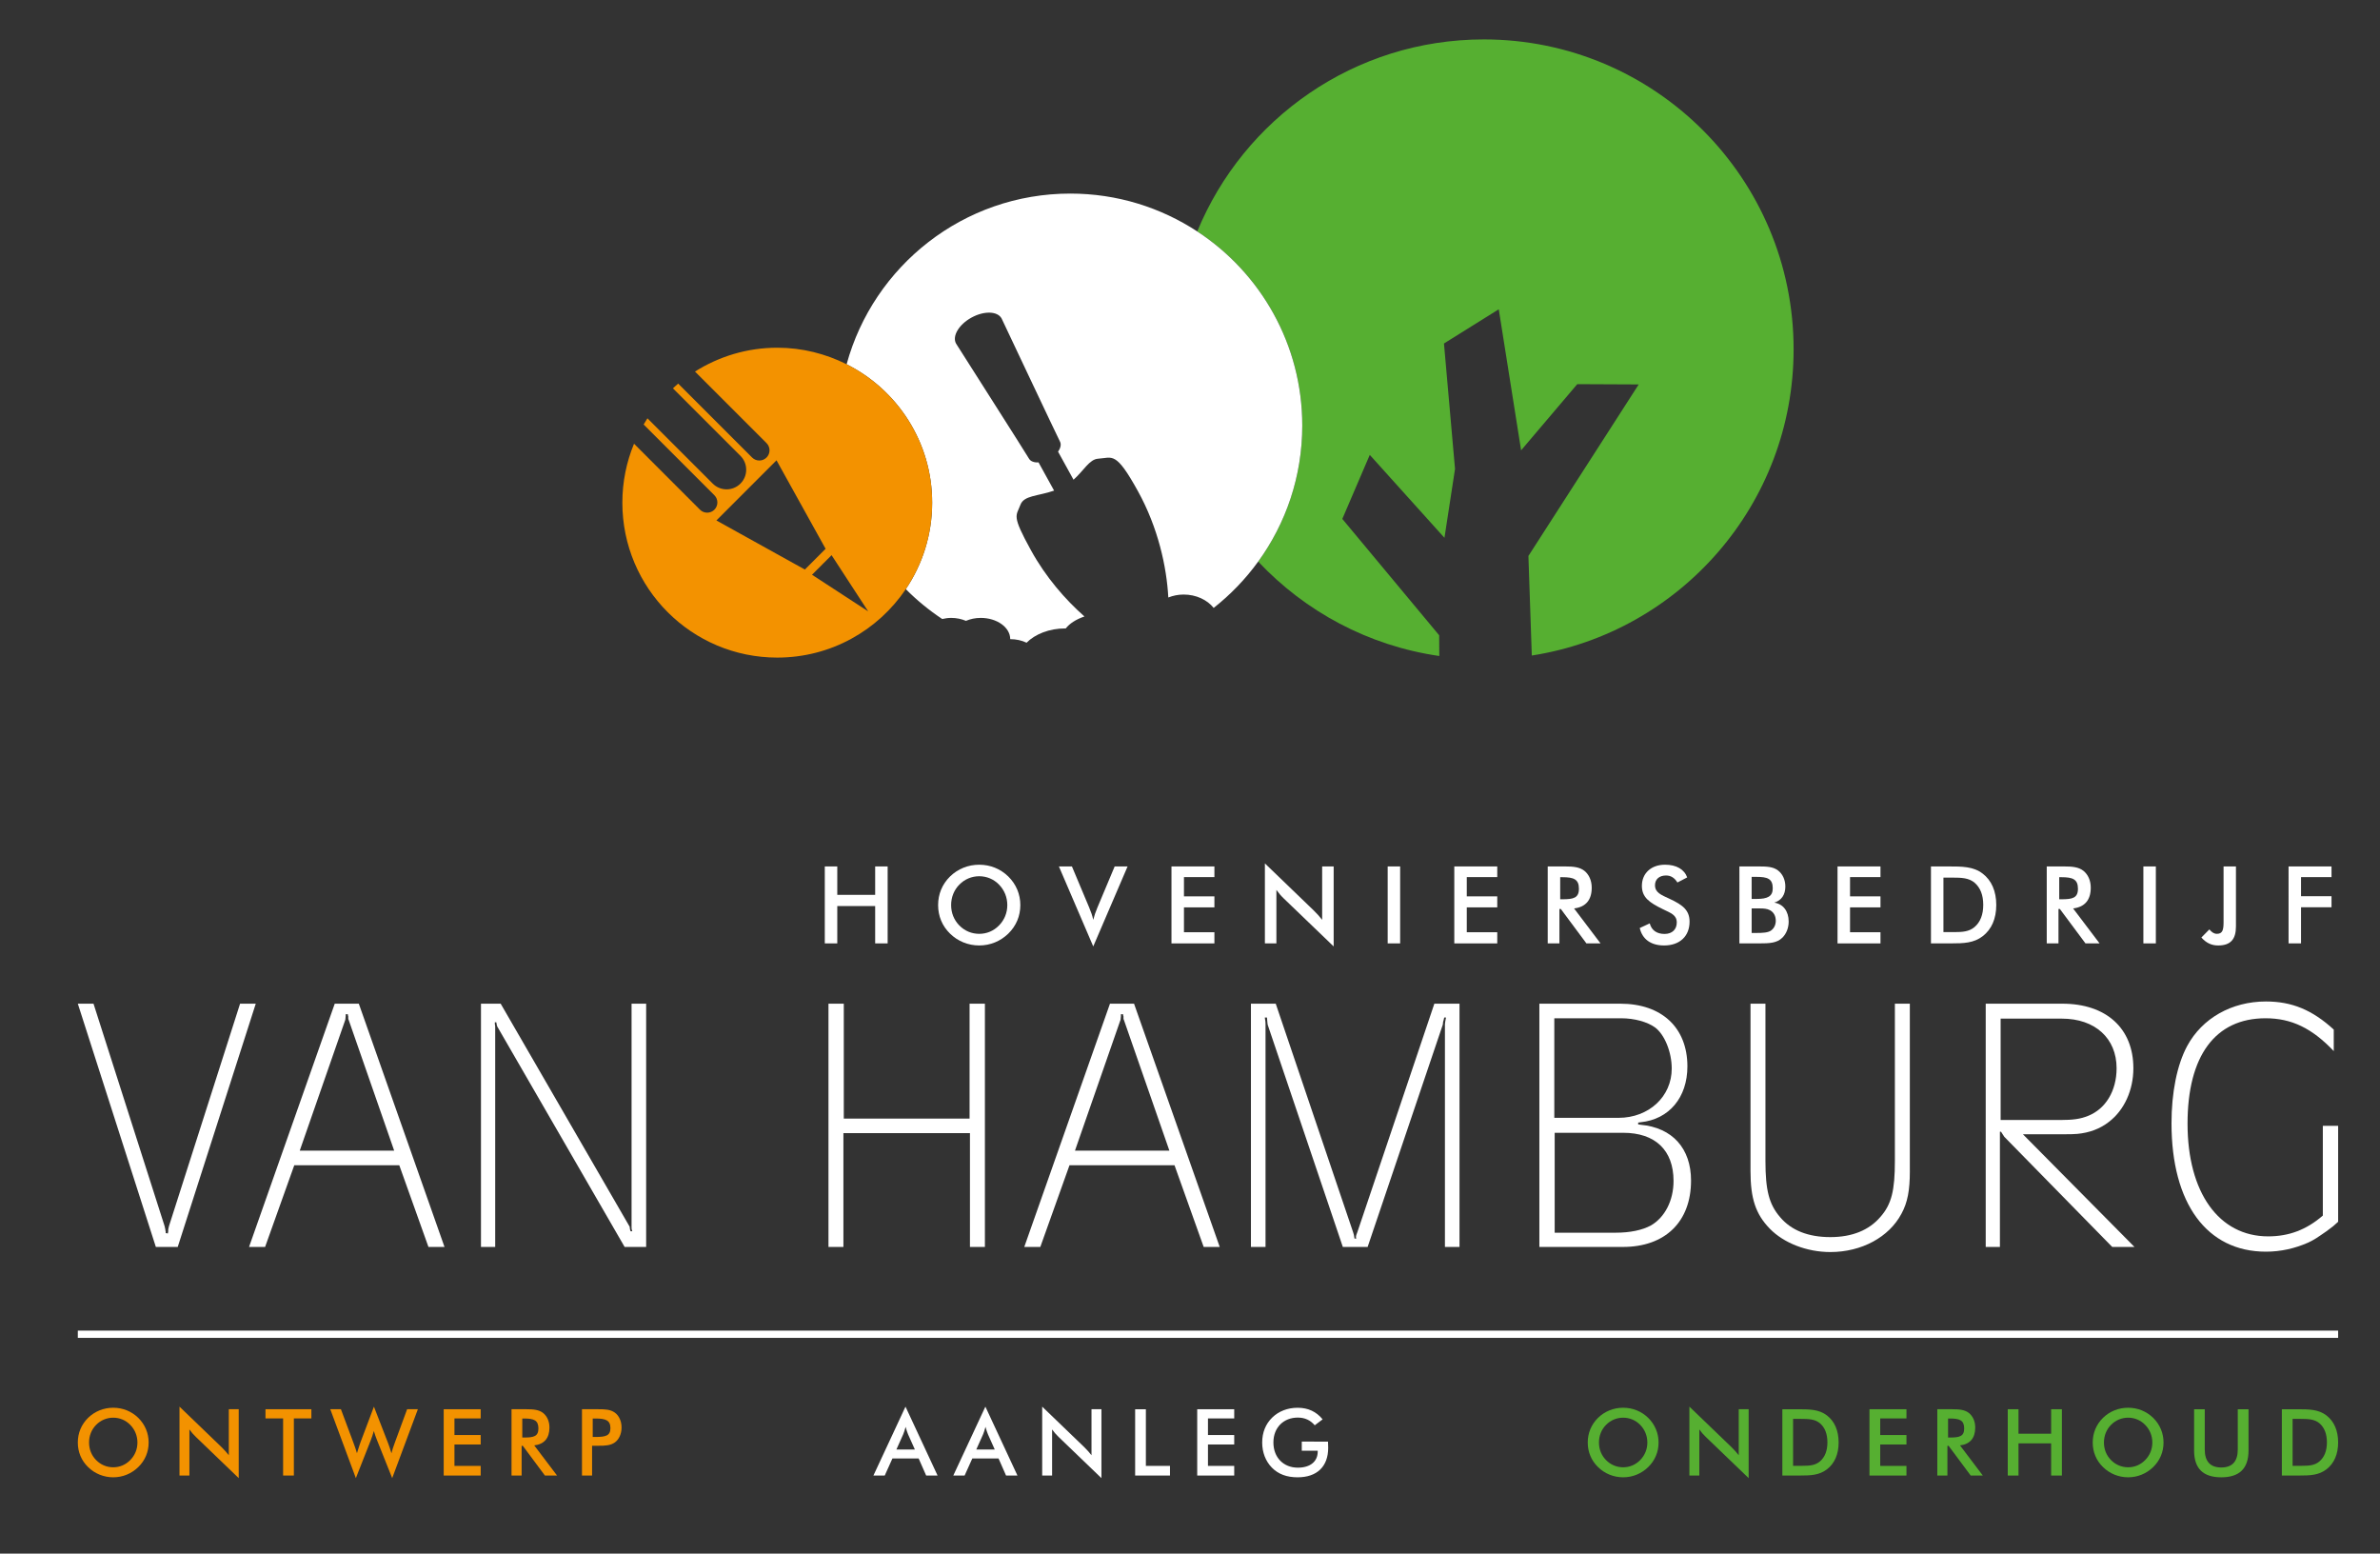 <?xml version="1.0" encoding="utf-8"?>
<!-- Generator: Adobe Illustrator 15.1.0, SVG Export Plug-In . SVG Version: 6.00 Build 0)  -->
<!DOCTYPE svg PUBLIC "-//W3C//DTD SVG 1.1//EN" "http://www.w3.org/Graphics/SVG/1.1/DTD/svg11.dtd">
<svg version="1.1" id="Laag_1" xmlns="http://www.w3.org/2000/svg" xmlns:xlink="http://www.w3.org/1999/xlink" x="0px" y="0px"
	 width="283.465px" height="185px" viewBox="0 0 283.465 185" enable-background="new 0 0 283.465 185" xml:space="preserve">
<rect x="0" y="0" width="283.465" height="185" fill="#333333" stroke="none"/>
<g>
	<rect x="9.269" y="158.447" fill="#FFFFFF" width="269.21" height="0.863"/>
</g>
<g>
	<path fill="#F39200" d="M16.467,174.697c-0.806,0.783-1.854,1.216-2.981,1.216c-1.125,0-2.197-0.433-2.992-1.216
		c-0.806-0.783-1.226-1.8-1.226-2.927c0-1.125,0.419-2.14,1.226-2.937c0.807-0.782,1.855-1.202,2.992-1.202
		c1.138,0,2.175,0.42,2.981,1.202c0.807,0.797,1.237,1.823,1.237,2.937C17.704,172.897,17.274,173.914,16.467,174.697z
		 M15.518,169.674c-0.541-0.563-1.269-0.861-2.032-0.861c-0.761,0-1.49,0.298-2.042,0.861c-0.552,0.562-0.838,1.304-0.838,2.097
		c0,0.797,0.287,1.524,0.838,2.088c0.553,0.563,1.27,0.861,2.042,0.861c0.773,0,1.48-0.298,2.032-0.861
		c0.553-0.563,0.851-1.291,0.851-2.088C16.369,170.978,16.071,170.236,15.518,169.674z"/>
	<path fill="#F39200" d="M21.378,167.499l5.012,4.824c0.32,0.311,0.596,0.63,0.861,0.961v-5.477h1.181v8.204l-5.111-4.914
		c-0.288-0.275-0.542-0.574-0.763-0.883v5.487h-1.18V167.499z"/>
	<path fill="#F39200" d="M35,175.702h-1.281v-6.801H31.62v-1.094h5.466v1.094H35V175.702z"/>
	<path fill="#F39200" d="M40.605,167.808l1.49,3.987c0.155,0.418,0.299,0.827,0.42,1.246c0.232-0.761,0.386-1.191,0.431-1.324
		l1.59-4.218l1.667,4.296c0.144,0.374,0.287,0.794,0.42,1.258c0.088-0.376,0.22-0.772,0.387-1.225l1.479-4.021h1.281l-3.058,8.204
		l-1.8-4.505c-0.155-0.387-0.287-0.761-0.386-1.104c-0.111,0.387-0.232,0.76-0.375,1.125l-1.767,4.483l-3.047-8.204H40.605z"/>
	<path fill="#F39200" d="M52.847,167.808h4.405v1.094h-3.125v1.977h3.125v1.126h-3.125v2.55h3.125v1.148h-4.405V167.808z"/>
	<path fill="#F39200" d="M62.129,175.702h-1.204v-7.895h1.788c0.852,0,1.481,0.066,1.966,0.441c0.474,0.376,0.762,0.994,0.762,1.733
		c0,1.271-0.618,1.988-1.812,2.133l2.716,3.587h-1.445l-2.628-3.533h-0.144V175.702z M62.439,171.176
		c1.126,0,1.688-0.132,1.688-1.082c0-0.974-0.541-1.182-1.688-1.182h-0.233v2.264H62.439z"/>
	<path fill="#F39200" d="M70.518,175.702h-1.203v-7.895h1.69c0.088,0,0.165,0,0.253,0c0.806,0,1.446,0.022,1.976,0.408
		c0.486,0.354,0.795,1.004,0.795,1.767c0,0.764-0.309,1.425-0.795,1.778c-0.53,0.375-1.17,0.397-1.976,0.397
		c-0.077,0-0.166,0-0.253,0h-0.487V175.702z M70.927,171.109c1.181,0,1.777-0.132,1.777-1.049c0-0.95-0.585-1.148-1.777-1.148
		h-0.332v2.197H70.927z"/>
	<path fill="#FFFFFF" d="M109.415,173.671h-3.124l-0.916,2.031h-1.348l3.82-8.203l3.82,8.203h-1.358L109.415,173.671z
		 M108.962,172.601l-0.806-1.8c-0.088-0.21-0.188-0.497-0.297-0.896c-0.1,0.398-0.199,0.686-0.288,0.896l-0.806,1.8H108.962z"/>
	<path fill="#FFFFFF" d="M118.93,173.671h-3.125l-0.916,2.031h-1.348l3.821-8.203l3.819,8.203h-1.357L118.93,173.671z
		 M118.477,172.601l-0.806-1.8c-0.088-0.21-0.188-0.497-0.298-0.896c-0.1,0.398-0.199,0.686-0.287,0.896l-0.806,1.8H118.477z"/>
	<path fill="#FFFFFF" d="M124.128,167.499l5.012,4.824c0.32,0.311,0.597,0.63,0.861,0.961v-5.477h1.183v8.204l-5.112-4.914
		c-0.288-0.275-0.541-0.574-0.764-0.883v5.487h-1.18V167.499z"/>
	<path fill="#FFFFFF" d="M135.199,167.808h1.278v6.746h2.872v1.148h-4.15V167.808z"/>
	<path fill="#FFFFFF" d="M142.592,167.808h4.407v1.094h-3.127v1.977h3.127v1.126h-3.127v2.55h3.127v1.148h-4.407V167.808z"/>
	<path fill="#FFFFFF" d="M158.171,171.661c0.01,0.32,0.021,0.563,0.021,0.741c0,2.241-1.347,3.511-3.644,3.511
		c-1.292,0-2.297-0.375-3.059-1.148c-0.751-0.764-1.158-1.821-1.158-2.994c0-1.191,0.407-2.206,1.202-2.98
		c0.774-0.751,1.833-1.158,3.015-1.158c1.248,0,2.221,0.452,2.982,1.379l-0.94,0.707c-0.528-0.617-1.191-0.917-2.019-0.917
		c-1.689,0-2.904,1.182-2.904,2.96c0,1.8,1.204,3.004,2.915,3.004c1.479,0,2.362-0.739,2.362-1.912c0-0.031,0-0.076,0-0.108h-1.898
		v-1.083H158.171z"/>
	<path fill="#56AF31" d="M196.304,174.697c-0.806,0.783-1.854,1.216-2.98,1.216c-1.128,0-2.197-0.433-2.992-1.216
		c-0.806-0.783-1.227-1.8-1.227-2.927c0-1.125,0.421-2.14,1.227-2.937c0.806-0.782,1.854-1.202,2.992-1.202
		c1.136,0,2.175,0.42,2.98,1.202c0.807,0.797,1.236,1.823,1.236,2.937C197.54,172.897,197.11,173.914,196.304,174.697z
		 M195.355,169.674c-0.543-0.563-1.271-0.861-2.032-0.861c-0.763,0-1.491,0.298-2.042,0.861c-0.555,0.562-0.841,1.304-0.841,2.097
		c0,0.797,0.286,1.524,0.841,2.088c0.551,0.563,1.27,0.861,2.042,0.861c0.771,0,1.479-0.298,2.032-0.861
		c0.551-0.563,0.85-1.291,0.85-2.088C196.205,170.978,195.906,170.236,195.355,169.674z"/>
	<path fill="#56AF31" d="M201.212,167.499l5.015,4.824c0.32,0.311,0.595,0.63,0.862,0.961v-5.477h1.181v8.204l-5.113-4.914
		c-0.288-0.275-0.541-0.574-0.762-0.883v5.487h-1.183V167.499z"/>
	<path fill="#56AF31" d="M212.283,167.808h1.734c1.48,0,2.617,0,3.577,0.739c0.906,0.696,1.392,1.801,1.392,3.214
		c0,1.414-0.485,2.506-1.392,3.202c-0.917,0.706-1.954,0.739-3.236,0.739c-0.109,0-0.229,0-0.341,0h-1.734V167.808z
		 M214.028,174.544c0.221,0,0.421,0,0.619,0c0.872,0,1.544-0.045,2.108-0.519c0.597-0.508,0.895-1.271,0.895-2.275
		s-0.298-1.768-0.895-2.276c-0.586-0.484-1.315-0.518-2.264-0.518c-0.144,0-0.299,0-0.464,0h-0.465v5.588H214.028z"/>
	<path fill="#56AF31" d="M222.66,167.808h4.404v1.094h-3.123v1.977h3.123v1.126h-3.123v2.55h3.123v1.148h-4.404V167.808z"/>
	<path fill="#56AF31" d="M231.941,175.702h-1.202v-7.895h1.788c0.852,0,1.479,0.066,1.967,0.441
		c0.475,0.376,0.762,0.994,0.762,1.733c0,1.271-0.619,1.988-1.812,2.133l2.714,3.587h-1.443l-2.627-3.533h-0.146V175.702z
		 M232.251,171.176c1.128,0,1.688-0.132,1.688-1.082c0-0.974-0.54-1.182-1.688-1.182h-0.231v2.264H232.251z"/>
	<path fill="#56AF31" d="M239.13,167.808h1.279v2.915h3.887v-2.915h1.281v7.895h-1.281v-3.831h-3.887v3.831h-1.279V167.808z"/>
	<path fill="#56AF31" d="M256.449,174.697c-0.808,0.783-1.855,1.216-2.982,1.216c-1.125,0-2.197-0.433-2.992-1.216
		c-0.807-0.783-1.225-1.8-1.225-2.927c0-1.125,0.418-2.14,1.225-2.937c0.805-0.782,1.854-1.202,2.992-1.202
		c1.138,0,2.175,0.42,2.982,1.202c0.805,0.797,1.234,1.823,1.234,2.937C257.684,172.897,257.254,173.914,256.449,174.697z
		 M255.499,169.674c-0.541-0.563-1.271-0.861-2.032-0.861c-0.762,0-1.491,0.298-2.043,0.861c-0.551,0.562-0.838,1.304-0.838,2.097
		c0,0.797,0.287,1.524,0.838,2.088c0.552,0.563,1.271,0.861,2.043,0.861s1.479-0.298,2.032-0.861
		c0.552-0.563,0.851-1.291,0.851-2.088C256.35,170.978,256.051,170.236,255.499,169.674z"/>
	<path fill="#56AF31" d="M262.593,167.808v4.793c0,1.425,0.663,2.143,1.967,2.143s1.965-0.718,1.965-2.143v-4.793h1.281v4.913
		c0,2.133-1.071,3.192-3.246,3.192c-2.176,0-3.236-1.06-3.236-3.192v-4.913H262.593z"/>
	<path fill="#56AF31" d="M271.777,167.808h1.733c1.479,0,2.617,0,3.577,0.739c0.904,0.696,1.392,1.801,1.392,3.214
		c0,1.414-0.487,2.506-1.392,3.202c-0.917,0.706-1.954,0.739-3.235,0.739c-0.11,0-0.23,0-0.342,0h-1.733V167.808z M273.521,174.544
		c0.221,0,0.419,0,0.618,0c0.873,0,1.546-0.045,2.109-0.519c0.595-0.508,0.894-1.271,0.894-2.275s-0.299-1.768-0.894-2.276
		c-0.585-0.484-1.313-0.518-2.264-0.518c-0.145,0-0.297,0-0.464,0h-0.466v5.588H273.521z"/>
</g>
<path fill="#56AF31" d="M176.727,4.694c-15.411,0-28.606,9.449-34.13,22.865c7.532,4.935,12.507,13.443,12.507,23.117
	c0,6.053-1.95,11.646-5.251,16.196c5.586,5.936,13.113,10.023,21.571,11.242l-0.015-2.469l-11.535-13.854l3.27-7.625l8.895,9.875
	l1.258-8.2l-1.316-14.939l6.526-4.073l2.662,16.793l6.688-7.878l7.318,0.034l-13.136,20.424l0.403,11.856
	c17.662-2.746,31.182-18.026,31.182-36.462C213.624,21.218,197.104,4.694,176.727,4.694z"/>
<path fill="#FFFFFF" d="M142.597,27.56c-4.344-2.848-9.537-4.509-15.119-4.509c-12.729,0-23.44,8.611-26.644,20.324
	c6.037,3.031,10.189,9.264,10.189,16.479c0,3.814-1.156,7.357-3.139,10.298c1.319,1.327,2.772,2.519,4.337,3.558
	c0.34-0.079,0.694-0.133,1.069-0.133c0.644,0,1.238,0.133,1.757,0.351c0.52-0.218,1.114-0.351,1.758-0.351
	c1.94,0,3.515,1.133,3.515,2.53l0,0c0.72,0,1.389,0.156,1.946,0.424c1.031-1.029,2.708-1.701,4.606-1.701
	c0.021,0,0.041,0.002,0.062,0.002c0.466-0.596,1.248-1.093,2.227-1.424c-2.294-2.024-4.604-4.681-6.364-7.872
	c-2.346-4.255-1.771-4.048-1.262-5.427c0.419-1.128,2.065-1.016,4.011-1.689l-1.853-3.359c-0.527,0.032-0.962-0.125-1.147-0.465
	c-0.271-0.491-8.636-13.607-8.679-13.686c-0.485-0.881,0.335-2.264,1.833-3.09c1.497-0.825,3.105-0.782,3.591,0.098
	c0.017,0.029,6.714,14.222,6.945,14.642c0.188,0.34,0.089,0.791-0.22,1.219l1.844,3.345c1.213-1.075,1.89-2.438,2.932-2.504
	c1.721-0.106,2.075-0.963,4.751,3.889c2.386,4.327,3.411,8.977,3.605,12.638c0.557-0.221,1.172-0.351,1.828-0.351
	c1.494,0,2.809,0.634,3.576,1.591c2.011-1.584,3.795-3.438,5.299-5.513c3.301-4.551,5.251-10.144,5.251-16.196
	C155.104,41.003,150.129,32.494,142.597,27.56z"/>
<path fill="#F39200" d="M100.834,43.375c-2.487-1.249-5.287-1.97-8.259-1.97c-3.605,0-6.958,1.05-9.799,2.838l8.521,8.521
	c0.475,0.475,0.475,1.244,0.001,1.718c-0.476,0.474-1.244,0.474-1.719,0l-8.805-8.805c-0.216,0.18-0.416,0.376-0.623,0.566
	l8.04,8.039c0.913,0.913,0.913,2.392,0,3.303c-0.911,0.913-2.391,0.913-3.302,0l-7.777-7.775c-0.157,0.241-0.303,0.489-0.45,0.739
	l8.425,8.424c0.474,0.476,0.474,1.243,0,1.719c-0.474,0.475-1.244,0.475-1.717,0l-7.855-7.855c-0.892,2.164-1.39,4.531-1.39,7.018
	c0,10.191,8.26,18.45,18.45,18.45c6.375,0,11.995-3.235,15.31-8.152c1.982-2.94,3.139-6.483,3.139-10.298
	C111.023,52.639,106.871,46.406,100.834,43.375z M85.325,61.974l7.16-7.161l5.847,10.536l-2.47,2.471L85.325,61.974z M96.713,68.439
	l2.331-2.331l4.358,6.69L96.713,68.439z"/>
<g>
	<path fill="#FFFFFF" d="M11.137,119.516l8.468,26.491c0,0.043,0.044,0.173,0.087,0.391c0,0.043,0,0.131,0.043,0.26v0.175
		l0.26,0.043l0.043-0.261v-0.217c0.044-0.218,0.087-0.348,0.087-0.391l8.469-26.491h1.868l-9.294,28.967h-2.606l-9.293-28.967
		H11.137z"/>
	<path fill="#FFFFFF" d="M39.87,119.516h2.866l10.206,28.967H51.03l-3.474-9.729H35.049l-3.475,9.729h-1.912L39.87,119.516z
		 M35.7,137.017h11.248l-5.428-15.591c-0.044-0.043-0.044-0.174-0.044-0.435c-0.042-0.043-0.042-0.086-0.042-0.216h-0.262v0.173
		v0.043l-0.043,0.435L35.7,137.017z"/>
	<path fill="#FFFFFF" d="M57.285,119.516h2.346l15.374,26.578c0,0.131,0,0.131,0.042,0.347c0.043,0.088,0.043,0.088,0.043,0.174
		h0.218c-0.087-0.217-0.087-0.304-0.087-0.478v-26.621h1.737v28.967h-2.563l-15.112-26.146c-0.088-0.128-0.13-0.303-0.174-0.607
		h-0.173v0.089v0.127c0.043,0.174,0.043,0.304,0.043,0.392v26.146h-1.694V119.516z"/>
	<path fill="#FFFFFF" d="M98.673,119.516h1.825v13.68h14.982v-13.68h1.825v28.967h-1.78v-13.551h-15.071v13.551h-1.78V119.516z"/>
	<path fill="#FFFFFF" d="M132.201,119.516h2.867l10.205,28.967h-1.911l-3.474-9.729h-12.508l-3.476,9.729h-1.91L132.201,119.516z
		 M128.032,137.017h11.246l-5.427-15.591c-0.044-0.043-0.044-0.174-0.044-0.435c-0.043-0.043-0.043-0.086-0.043-0.216h-0.261v0.173
		v0.043l-0.043,0.435L128.032,137.017z"/>
	<path fill="#FFFFFF" d="M148.989,119.516h2.955l9.206,27.186c0.086,0.26,0.131,0.392,0.174,0.781h0.218
		c-0.043-0.086-0.043-0.173-0.043-0.218c0-0.086,0.043-0.26,0.173-0.563l9.163-27.186h2.996v28.967h-1.736V121.99
		c0-0.172,0.043-0.39,0.131-0.825h-0.218c-0.043,0.218-0.087,0.391-0.131,0.521c0,0.173-0.043,0.304-0.043,0.348l-8.945,26.448
		h-2.955l-8.945-26.448c0-0.044-0.043-0.175-0.043-0.348c0-0.131-0.044-0.304-0.044-0.521h-0.261
		c0.087,0.436,0.087,0.653,0.087,0.825v26.492h-1.738V119.516z"/>
	<path fill="#FFFFFF" d="M183.343,119.516h9.641c4.95,0,7.991,2.867,7.991,7.468c0,3.691-2.17,6.299-5.559,6.647l-0.305,0.042v0.218
		l0.305,0.043c3.778,0.348,5.992,2.822,5.992,6.646c0,4.906-3.082,7.903-8.12,7.903h-9.945V119.516z M185.122,133.109h7.644
		c3.605,0,6.342-2.521,6.342-5.862c0-1.999-0.868-4.083-1.997-4.91c-0.913-0.65-2.432-1.085-4.04-1.085h-7.948V133.109z
		 M185.167,146.787h7.252c1.738,0,3.169-0.304,4.214-0.866c1.649-0.956,2.691-2.955,2.691-5.301c0-3.647-2.171-5.731-5.993-5.731
		h-8.164V146.787z"/>
	<path fill="#FFFFFF" d="M227.469,139.448c0,2.259-0.263,3.734-1.001,5.082c-1.476,2.779-4.733,4.56-8.468,4.56
		c-2.823,0-5.559-1.084-7.209-2.779c-1.693-1.738-2.301-3.605-2.301-6.862v-19.933h1.779v18.718c0,3.518,0.436,5.167,1.736,6.688
		c1.348,1.607,3.388,2.389,5.994,2.389c2.604,0,4.604-0.826,5.949-2.389c1.347-1.521,1.738-3.17,1.738-6.688v-18.718h1.781V139.448z
		"/>
	<path fill="#FFFFFF" d="M236.503,119.516h9.117c5.256,0,8.471,2.951,8.471,7.685c0,2.607-1.086,4.996-2.911,6.386
		c-1.042,0.826-2.344,1.303-3.777,1.434c-0.393,0.043-0.955,0.043-1.65,0.043h-4.82l13.289,13.42h-2.649l-12.854-13.116
		c-0.088-0.131-0.218-0.347-0.392-0.607h-0.132v13.724h-1.69V119.516z M238.281,133.368h7.081c1.562,0,2.43-0.13,3.299-0.479
		c2.129-0.825,3.432-2.996,3.432-5.689c0-3.56-2.562-5.905-6.515-5.905h-7.297V133.368z"/>
	<path fill="#FFFFFF" d="M277.958,125.159c-2.606-2.735-5.038-3.907-8.122-3.907c-5.992,0-9.293,4.474-9.293,12.551
		c0,8.208,3.735,13.42,9.598,13.42c2.476,0,4.561-0.782,6.515-2.476v-10.684h1.824v11.422c-0.521,0.477-0.609,0.564-1.39,1.129
		c-1.129,0.782-1.435,0.999-2.171,1.347c-1.563,0.693-3.259,1.085-5.038,1.085c-7.037,0-11.248-5.733-11.248-15.286
		c0-3.648,0.651-6.949,1.867-9.206c1.781-3.302,5.297-5.301,9.381-5.301c3.082,0,5.515,0.999,8.077,3.346V125.159z"/>
</g>
<g>
	<g>
		<path fill="#FFFFFF" d="M98.236,103.173h1.486v3.384h4.513v-3.384h1.486v9.164h-1.486v-4.447h-4.513v4.447h-1.486V103.173z"/>
		<path fill="#FFFFFF" d="M120.09,111.174c-0.936,0.908-2.153,1.409-3.46,1.409c-1.309,0-2.553-0.501-3.476-1.409
			c-0.935-0.912-1.422-2.091-1.422-3.398c0-1.307,0.487-2.486,1.422-3.408c0.937-0.91,2.155-1.4,3.476-1.4
			c1.318,0,2.524,0.49,3.46,1.4c0.937,0.922,1.435,2.113,1.435,3.408C121.524,109.083,121.026,110.262,120.09,111.174z
			 M118.987,105.339c-0.627-0.653-1.474-1-2.357-1c-0.886,0-1.732,0.347-2.372,1c-0.642,0.653-0.976,1.515-0.976,2.437
			c0,0.924,0.334,1.77,0.976,2.423c0.64,0.653,1.474,0.999,2.372,0.999c0.897,0,1.717-0.346,2.357-0.999s0.986-1.499,0.986-2.423
			C119.974,106.854,119.628,105.992,118.987,105.339z"/>
		<path fill="#FFFFFF" d="M126.119,103.173h1.551l2.052,4.885c0.218,0.514,0.385,0.988,0.487,1.474
			c0.115-0.474,0.282-0.96,0.5-1.474l2.052-4.885h1.538l-4.09,9.525L126.119,103.173z"/>
		<path fill="#FFFFFF" d="M139.526,103.173h5.114v1.269h-3.627v2.295h3.627v1.31h-3.627v2.961h3.627v1.33h-5.114V103.173z"/>
		<path fill="#FFFFFF" d="M150.654,102.813l5.817,5.604c0.373,0.358,0.695,0.729,1.002,1.114v-6.358h1.371v9.525l-5.936-5.704
			c-0.334-0.319-0.628-0.667-0.885-1.026v6.369h-1.37V102.813z"/>
		<path fill="#FFFFFF" d="M165.277,103.173h1.485v9.164h-1.485V103.173z"/>
		<path fill="#FFFFFF" d="M173.211,103.173h5.117v1.269h-3.63v2.295h3.63v1.31h-3.63v2.961h3.63v1.33h-5.117V103.173z"/>
		<path fill="#FFFFFF" d="M185.734,112.337h-1.396v-9.164h2.074c0.989,0,1.719,0.077,2.283,0.512
			c0.55,0.438,0.884,1.155,0.884,2.016c0,1.472-0.717,2.307-2.102,2.473l3.153,4.164h-1.682l-3.049-4.1h-0.166V112.337z
			 M186.094,107.083c1.308,0,1.961-0.152,1.961-1.256c0-1.13-0.627-1.373-1.961-1.373h-0.271v2.629H186.094z"/>
		<path fill="#FFFFFF" d="M196.488,109.954c0.218,0.818,0.833,1.257,1.769,1.257c0.899,0,1.45-0.54,1.45-1.359
			c0-0.896-0.682-1.115-1.628-1.577c-1.631-0.794-2.525-1.409-2.525-2.792c0-1.477,1.089-2.516,2.756-2.516
			c1.356,0,2.295,0.553,2.64,1.513l-1.165,0.604c-0.357-0.565-0.783-0.833-1.359-0.833c-0.809,0-1.31,0.462-1.31,1.153
			c0,0.886,0.719,1.153,1.744,1.628c1.616,0.744,2.372,1.397,2.372,2.719c0,1.705-1.141,2.833-3.038,2.833
			c-1.564,0-2.591-0.744-2.895-2.078L196.488,109.954z"/>
		<path fill="#FFFFFF" d="M207.167,103.173h2.307c0.977,0,1.706,0.04,2.269,0.462c0.563,0.412,0.897,1.115,0.897,1.935
			c0,0.976-0.463,1.653-1.318,1.911c1.061,0.167,1.714,1.024,1.714,2.256c0,0.756-0.28,1.449-0.74,1.91
			c-0.656,0.653-1.527,0.69-2.81,0.69h-2.318V103.173z M209.193,107.044c1.344,0,1.946-0.308,1.946-1.268
			c0-1.142-0.627-1.361-1.946-1.361h-0.566v2.629H209.193z M209.141,111.095c0.833,0,1.423-0.038,1.779-0.28
			c0.36-0.246,0.58-0.668,0.58-1.17c0-0.577-0.244-1.023-0.706-1.268c-0.344-0.179-0.756-0.204-1.205-0.204
			c-0.142,0-0.295,0-0.448,0h-0.514v2.922H209.141z"/>
		<path fill="#FFFFFF" d="M218.855,103.173h5.116v1.269h-3.626v2.295h3.626v1.31h-3.626v2.961h3.626v1.33h-5.116V103.173z"/>
		<path fill="#FFFFFF" d="M229.983,103.173h2.011c1.719,0,3.038,0,4.153,0.859c1.053,0.808,1.614,2.091,1.614,3.73
			s-0.562,2.908-1.614,3.717c-1.063,0.82-2.271,0.857-3.755,0.857c-0.129,0-0.271,0-0.398,0h-2.011V103.173z M232.009,110.993
			c0.255,0,0.485,0,0.716,0c1.012,0,1.795-0.052,2.449-0.604c0.692-0.59,1.036-1.475,1.036-2.641c0-1.167-0.344-2.049-1.036-2.642
			c-0.68-0.564-1.524-0.602-2.629-0.602c-0.166,0-0.345,0-0.536,0h-0.54v6.487H232.009z"/>
		<path fill="#FFFFFF" d="M245.172,112.337h-1.399v-9.164h2.076c0.989,0,1.719,0.077,2.282,0.512
			c0.552,0.438,0.885,1.155,0.885,2.016c0,1.472-0.719,2.307-2.102,2.473l3.153,4.164h-1.68l-3.051-4.1h-0.165V112.337z
			 M245.528,107.083c1.31,0,1.962-0.152,1.962-1.256c0-1.13-0.63-1.373-1.962-1.373h-0.268v2.629H245.528z"/>
		<path fill="#FFFFFF" d="M255.283,103.173h1.485v9.164h-1.485V103.173z"/>
		<path fill="#FFFFFF" d="M264.038,111.197c0.666,0,0.795-0.459,0.795-1.358v-6.666h1.475v7.153c0,1.524-0.644,2.257-2.118,2.257
			c-0.792,0-1.422-0.297-1.999-0.947l0.95-0.965C263.435,111.018,263.704,111.197,264.038,111.197z"/>
		<path fill="#FFFFFF" d="M272.576,103.173h5.114v1.269h-3.63v2.28h3.63v1.31h-3.63v4.306h-1.484V103.173z"/>
	</g>
</g>
</svg>
